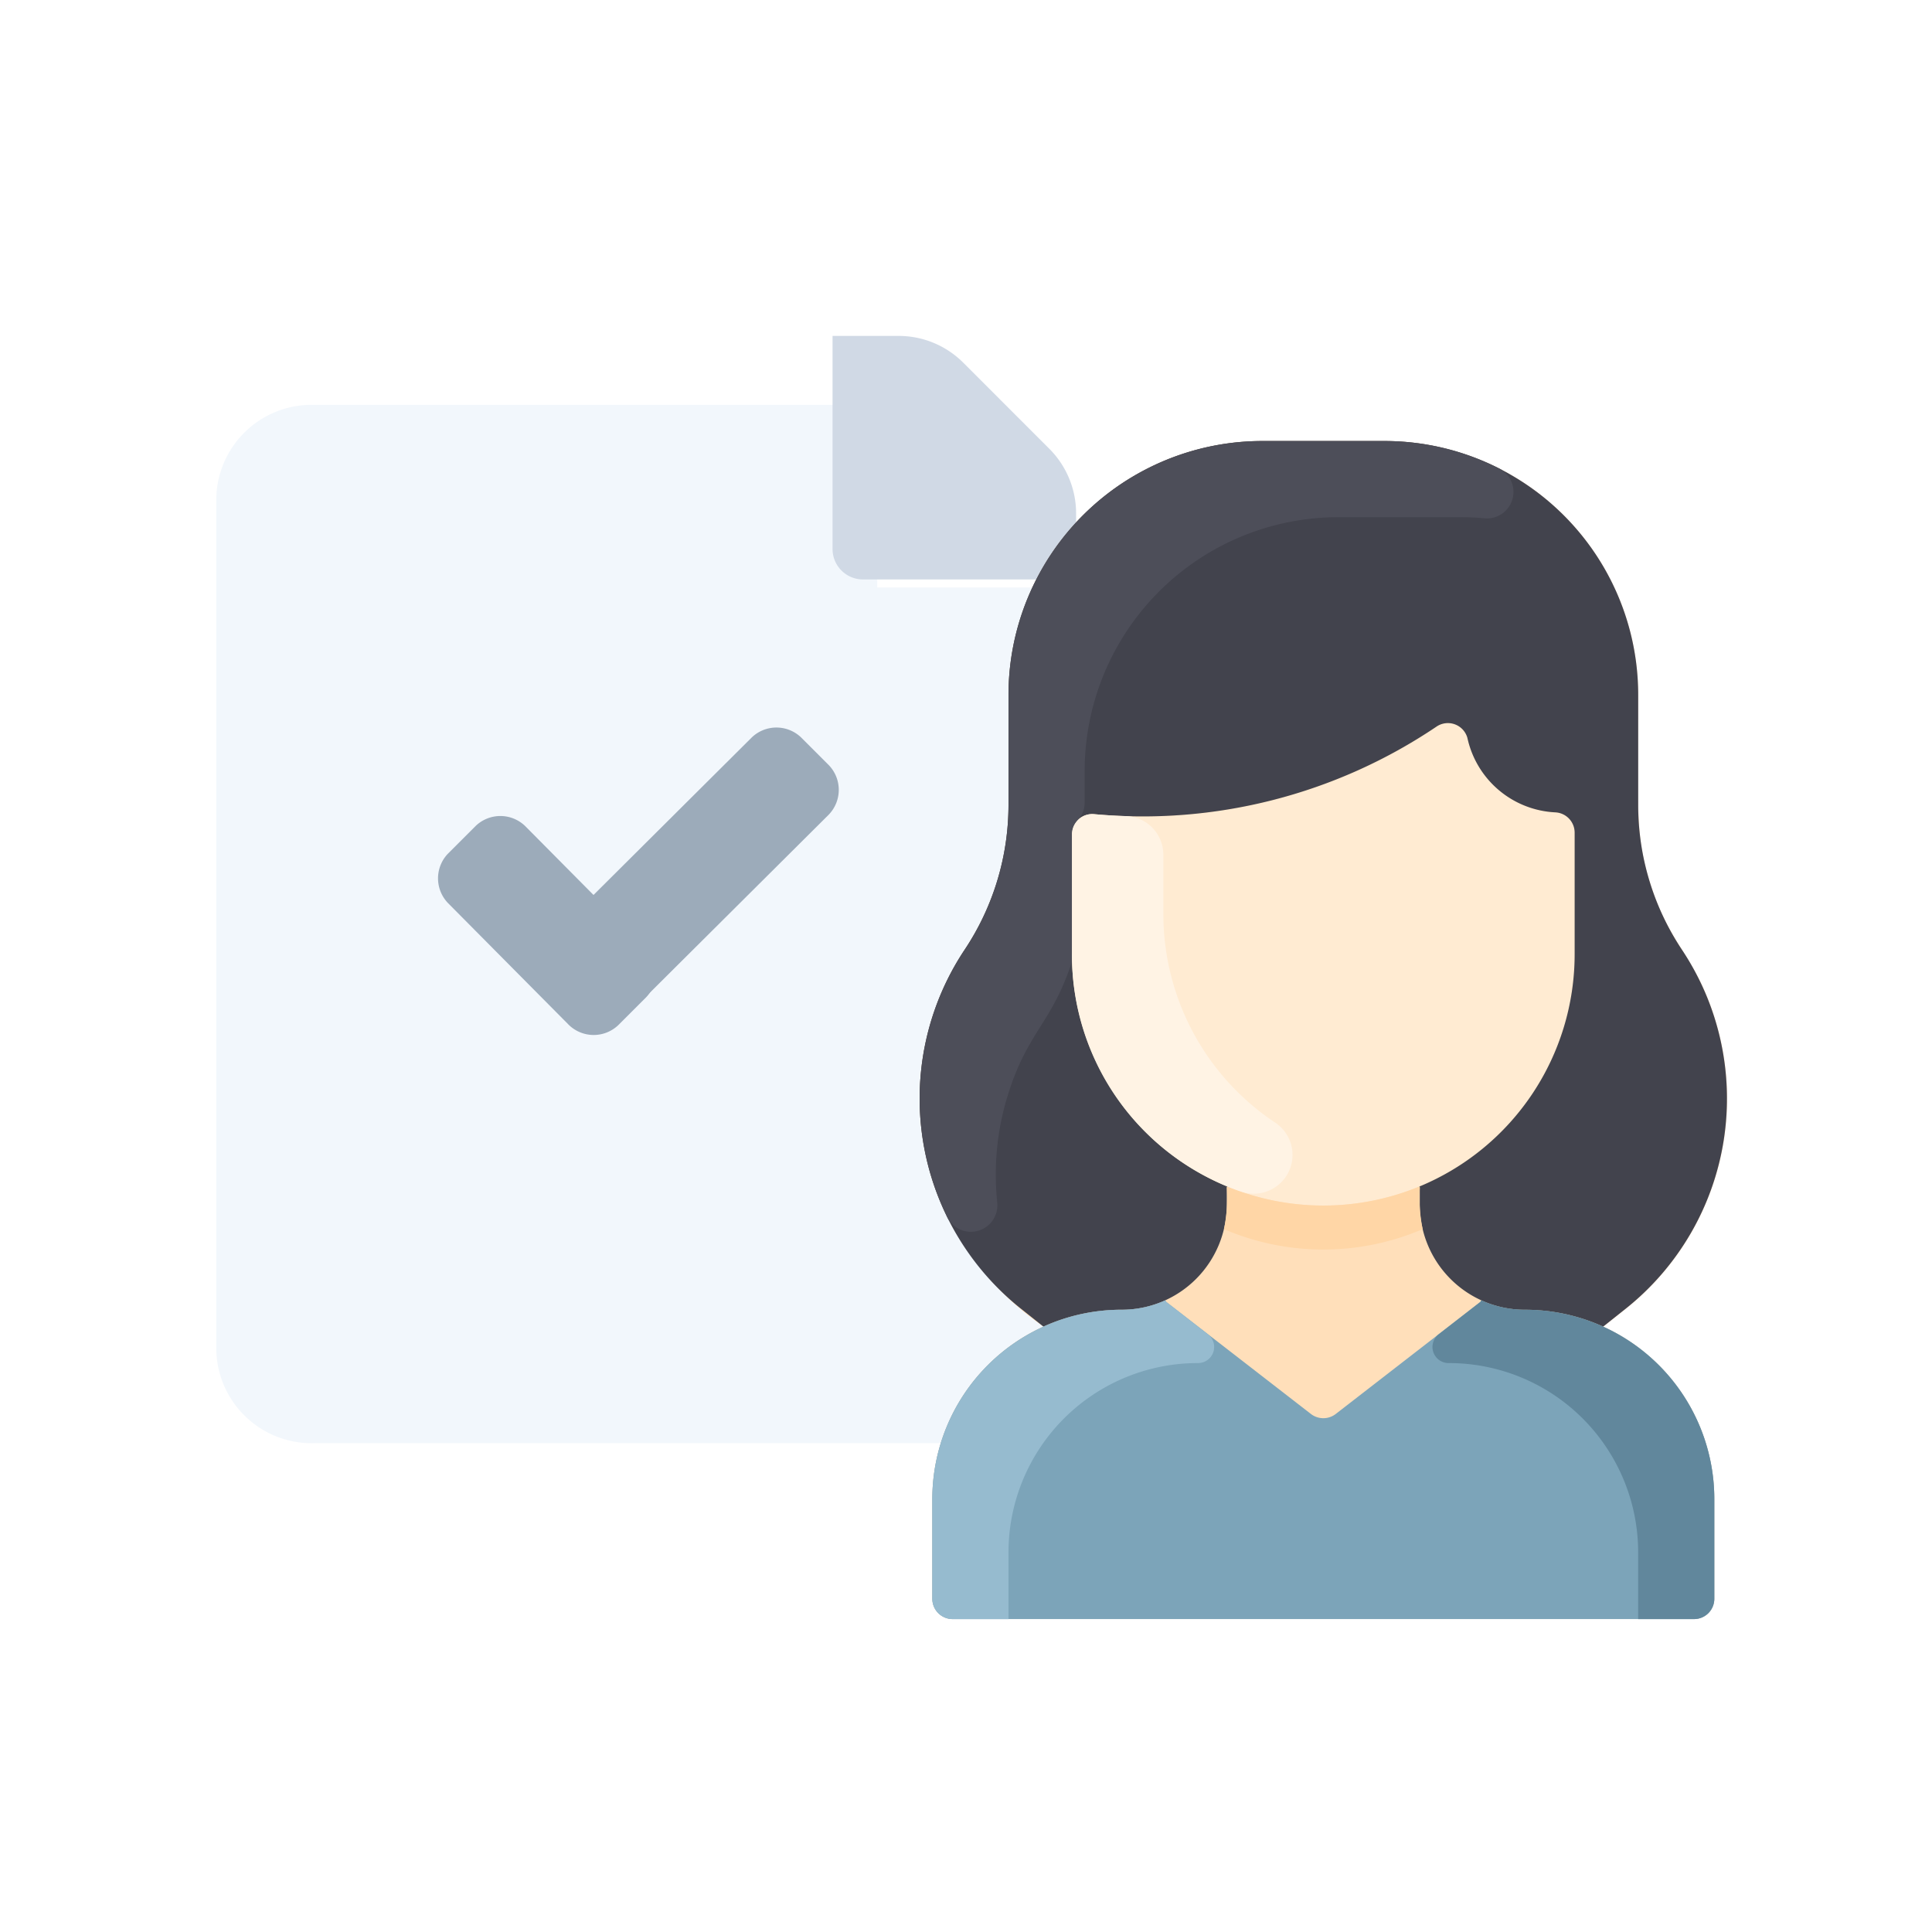 <svg xmlns="http://www.w3.org/2000/svg" width="84" height="84">
    <defs>
        <filter id="패스_6894" x=".406" y="8.605" width="55.373" height="63.141" filterUnits="userSpaceOnUse">
            <feOffset dy="3"/>
            <feGaussianBlur stdDeviation="3" result="blur"/>
            <feFlood flood-color="#474b53" flood-opacity=".161"/>
            <feComposite operator="in" in2="blur"/>
            <feComposite in="SourceGraphic"/>
        </filter>
        <style>
            .cls-3{fill:#9cabba}
        </style>
    </defs>
    <g id="es_03" transform="translate(-733 -1890)">
        <g id="contract-2" transform="translate(742.406 1904.605)">
            <g transform="translate(-9.41 -14.6)" style="filter:url(#패스_6894)">
                <path id="패스_6894-2" data-name="패스 6894" d="M35.934 7.935h-7.2V1.322A1.371 1.371 0 0 0 27.3 0H4.318A4.148 4.148 0 0 0 0 3.967v37.206a4.148 4.148 0 0 0 4.318 3.967h28.738a4.148 4.148 0 0 0 4.318-3.967V9.257a1.371 1.371 0 0 0-1.44-1.322z" transform="translate(9.41 14.6)" style="fill:#f2f7fc"/>
            </g>
            <path id="패스_6896" data-name="패스 6896" d="M280.113 10.588h-9.265a1.323 1.323 0 0 1-1.324-1.324V0h2.885a3.973 3.973 0 0 1 2.791 1.157l3.756 3.757a3.98 3.98 0 0 1 1.157 2.786z" transform="translate(-242.732)" style="fill:#d0d9e5"/>
        </g>
        <g id="그룹_12329" data-name="그룹 12329" transform="translate(-477.414 239.982)">
            <g id="그룹_12317" data-name="그룹 12317" transform="translate(1229.458 1681.649)">
                <g id="그룹_12182" data-name="그룹 12182">
                    <path id="패스_6813" data-name="패스 6813" class="cls-3" d="M94.244 205.333a1.55 1.55 0 0 1 0 2.152l-1.2 1.2a1.55 1.55 0 0 1-2.152 0l-5.257-5.3a1.55 1.55 0 0 1 0-2.152l1.2-1.2a1.55 1.55 0 0 1 2.152 0z" transform="translate(-85.2 -195.751)"/>
                    <path id="패스_6814" data-name="패스 6814" class="cls-3" d="M173.94 125.635a1.55 1.55 0 0 1 2.152 0l1.2 1.2a1.55 1.55 0 0 1 0 2.152l-9.106 9.064a1.55 1.55 0 0 1-2.152 0l-1.2-1.2a1.55 1.55 0 0 1 0-2.152z" transform="translate(-160.302 -125.2)"/>
                </g>
            </g>
        </g>
        <g id="woman" transform="translate(699.987 1909.175)">
            <path id="패스_7082" data-name="패스 7082" d="M107.549 46v4.334a.883.883 0 0 1-.883.883H74.432a.883.883 0 0 1-.883-.883V46a8.235 8.235 0 0 1 4.831-7.5 12.91 12.91 0 0 1-4.223-4.843 11.672 11.672 0 0 1 .8-11.543 11.354 11.354 0 0 0 1.905-6.3v-4.775A11.038 11.038 0 0 1 87.9 0h5.3a11.038 11.038 0 0 1 11.039 11.039c0 5.065-.124 6.057.487 8.072.862 2.848 2 3.2 2.877 6.1a11.679 11.679 0 0 1-3.9 12.517l-.978.778A8.235 8.235 0 0 1 107.549 46z" style="fill:#ffdfba"/>
            <path id="패스_7083" data-name="패스 7083" d="M112 347.1v4.334a.883.883 0 0 1-.883.883H78.884a.883.883 0 0 1-.883-.883V347.1a8.232 8.232 0 0 1 8.232-8.232 4.568 4.568 0 0 0 1.9-.409l.028.06 6.3 4.88a.883.883 0 0 0 1.081 0l6.3-4.88.028-.06a4.568 4.568 0 0 0 1.9.409A8.232 8.232 0 0 1 112 347.1z" transform="translate(-4.452 -301.098)" style="fill:#7ca4b9"/>
            <path id="패스_7084" data-name="패스 7084" d="M154.022 114.981a.884.884 0 0 1 .836.882v5.286a10.928 10.928 0 1 1-21.857 0v-5.209a.882.882 0 0 1 .959-.88 22.848 22.848 0 0 0 14.894-3.808.88.88 0 0 1 1.341.493 4.12 4.12 0 0 0 3.827 3.237z" transform="translate(-53.38 -98.836)" style="fill:#ffebd2"/>
            <path id="패스_7085" data-name="패스 7085" d="m103.7 37.726-.978.778a8.211 8.211 0 0 0-3.4-.733 4.567 4.567 0 0 1-4.573-4.563v-.754l-.017-.041a10.93 10.93 0 0 0 6.75-10.1v-5.286a.884.884 0 0 0-.836-.882 4.117 4.117 0 0 1-3.827-3.237.88.88 0 0 0-1.341-.493 22.849 22.849 0 0 1-14.894 3.808.882.882 0 0 0-.959.88v5.209a10.93 10.93 0 0 0 6.75 10.1l-.017.041v.754a4.567 4.567 0 0 1-4.573 4.563 8.211 8.211 0 0 0-3.4.733l-.978-.778a11.679 11.679 0 0 1-2.446-15.608 11.354 11.354 0 0 0 1.905-6.3v-4.778A11.039 11.039 0 0 1 87.906 0h5.3a11.039 11.039 0 0 1 11.039 11.039v4.783a11.36 11.36 0 0 0 1.905 6.3 11.679 11.679 0 0 1-2.45 15.604z" transform="translate(-.006)" style="fill:#42434d"/>
            <path id="패스_7086" data-name="패스 7086" d="M201.51 295.483a10.958 10.958 0 0 1-8.639 0 6.841 6.841 0 0 0 .125-1.813l.017-.041a10.951 10.951 0 0 0 8.356 0l.017.041a6.839 6.839 0 0 0 .124 1.813z" transform="translate(-106.642 -261.217)" style="fill:#ffd6a6"/>
            <path id="패스_7087" data-name="패스 7087" d="M98.188 1.188a1.151 1.151 0 0 1-.621 2.173q-.52-.049-1.054-.05h-5.3A11.039 11.039 0 0 0 80.175 14.35v1.343c0 .793-.552.767-.552 1.41 0 5.831.024 5.462-.062 5.713-.866 2.548-1.906 2.916-2.75 5.7a11.669 11.669 0 0 0-.436 4.6 1.152 1.152 0 0 1-2.216.541 11.674 11.674 0 0 1 .8-11.543 11.354 11.354 0 0 0 1.905-6.3v-4.775A11.039 11.039 0 0 1 87.9 0h5.3a10.992 10.992 0 0 1 4.987 1.188z" transform="translate(-.003)" style="fill:#4d4e59"/>
            <path id="패스_7088" data-name="패스 7088" d="M141.834 160.35a1.686 1.686 0 0 1-1.48 3A10.859 10.859 0 0 1 133 153.029v-5.209a.882.882 0 0 1 .959-.88c.423.038.887.069 1.389.084a1.682 1.682 0 0 1 1.626 1.685v2.554a10.89 10.89 0 0 0 4.86 9.087z" transform="translate(-53.38 -130.717)" style="fill:#fff3e4"/>
            <path id="패스_7089" data-name="패스 7089" d="M89.977 339.929a.7.7 0 0 1-.415 1.258 8.23 8.23 0 0 0-8.249 8.232v2.9h-2.429a.883.883 0 0 1-.883-.883V347.1a8.232 8.232 0 0 1 8.232-8.232 4.569 4.569 0 0 0 1.9-.41l.028.06z" transform="translate(-4.452 -301.098)" style="fill:#96bbcf"/>
            <path id="패스_7090" data-name="패스 7090" d="M275.3 339.929a.7.7 0 0 0 .416 1.258 8.23 8.23 0 0 1 8.249 8.232v2.9h2.428a.883.883 0 0 0 .883-.883V347.1a8.232 8.232 0 0 0-8.232-8.232 4.569 4.569 0 0 1-1.9-.41l-.028.06z" transform="translate(-179.728 -301.098)" style="fill:#61879c"/>
        </g>
        <path id="사각형_19824" data-name="사각형 19824" transform="translate(733 1890)" style="fill:none" d="M0 0h84v84H0z"/>
    </g>
</svg>
